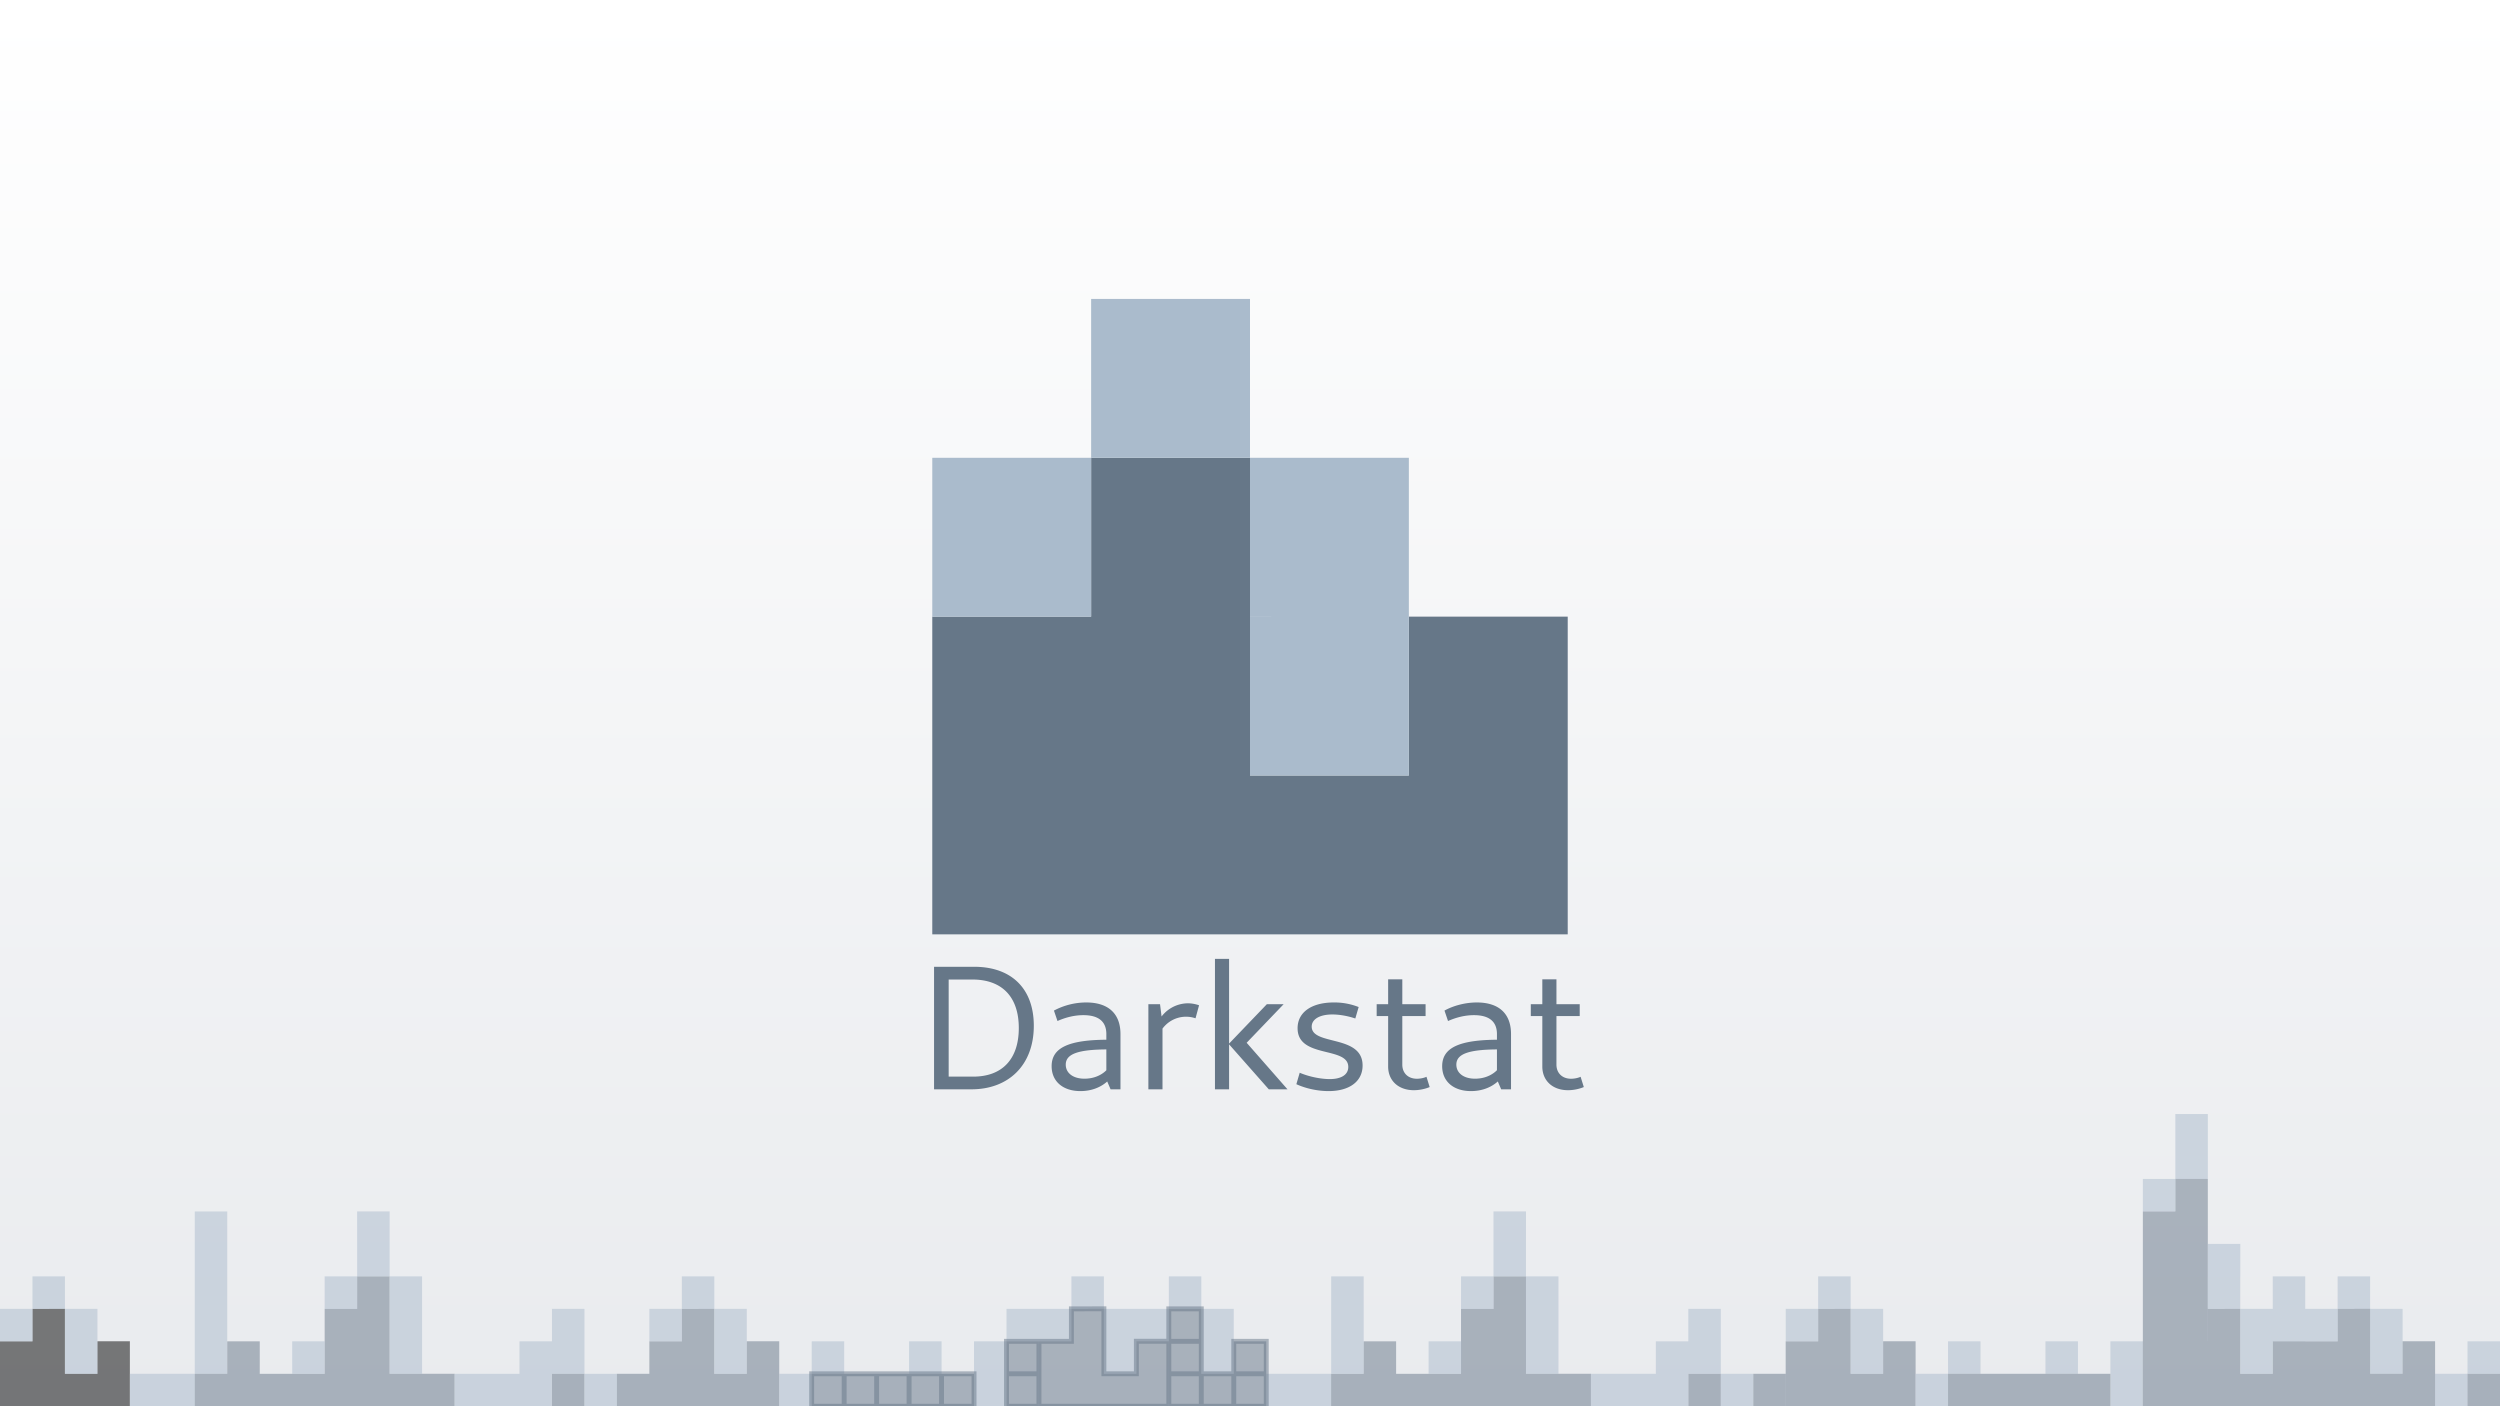 ﻿<?xml version="1.0" encoding="utf-8"?>
<svg xmlns="http://www.w3.org/2000/svg" aria-labelledby="title description" viewBox="0 0 508 285.75" xml:lang="en">
  <rect x="0" y="0" width="508" height="285.75" fill="#333333" stroke="none"/>
  <title id="title">Darkstat logo</title>
  <desc id="desc">The Darkstat logo with bandwidth usage bar charts in the background.</desc>
  <defs>
    <linearGradient id="a" x1="0%" x2="0%" y1="0%" y2="100%">
      <stop offset="0" stop-color="#fff"/>
      <stop offset="1" stop-color="#e9ebee"/>
    </linearGradient>
  </defs>
  <path d="M0 0h508v285.75H0z" fill="url(#a)"/>
  <path d="M221.72 93.02v32.28h-32.28v64.56h129.12V125.3h-32.28v32.28H254V93.02z" fill="#678"/>
  <path d="M254 93.02h32.28v32.28H254zm0 32.28h32.28v32.28H254zm-32.28-64.56H254v32.28h-32.28zm-32.28 32.28h32.28v32.28h-32.28z" fill="#abc"/>
  <path aria-label="Darkstat" d="M189.8 221.35h7.6c7.54 0 12.67-4.91 12.67-12.91 0-7.54-4.52-11.99-12.13-11.99h-8.14zm2.97-2.58v-19.73h4.81c6.07 0 9.44 3.55 9.44 9.86 0 6.28-3.34 9.87-9.26 9.87zm32.9 2.58h2.01v-11.23c0-4.12-2.44-6.42-6.96-6.42a14 14 0 0 0-6.56 1.65l.72 2.12c1.79-.8 3.58-1.19 5.27-1.19 3.08 0 4.66 1.3 4.66 3.84v9.22zm-6.13.36c4.13 0 7.25-2.58 7.75-6.42l-1.04-.5c-.54 2.65-2.9 4.4-5.89 4.4-2.3 0-3.8-1.14-3.8-2.86 0-2.19 2.55-3.09 8.68-3.09v-1.97c-8.07 0-11.55 1.61-11.55 5.38 0 3.09 2.3 5.06 5.85 5.06zm13.81-.36h2.87v-13.27l-.5-4.02h-2.37zm2.23-11.23a5.93 5.93 0 0 1 7.35-3.2l.72-2.65c-.75-.25-1.5-.4-2.3-.4a6.82 6.82 0 0 0-5.77 3.35zm22.24 11.23h3.8l-9-10.26-.22 1.76 8.44-8.8h-3.41l-7.75 8.08zm-10.94 0h2.87v-26.51h-2.87zm23.1.36c4.27 0 6.9-2 6.9-5.2 0-6.35-10.34-3.98-10.34-7.9 0-1.5 1.61-2.47 4.2-2.47 1.47 0 3.2.32 4.66.82l.68-2.33a13.37 13.37 0 0 0-5.06-.93c-4.48 0-7.35 1.97-7.35 5.24 0 6.2 10.3 3.62 10.3 7.86 0 1.57-1.4 2.47-3.77 2.47-1.83 0-4.27-.5-6.1-1.29l-.68 2.33c1.97.9 4.38 1.4 6.56 1.4zm17.33-.18c1.19 0 2.37-.29 3.2-.64l-.65-2.09c-.54.26-1.33.4-1.94.4-1.8 0-2.97-1.15-2.97-2.87V199h-2.88v17.72c0 2.87 2.09 4.81 5.24 4.81zm-7.57-15.07h9.94v-2.4h-9.94zm25.3 14.89h2v-11.23c0-4.12-2.43-6.42-6.95-6.42-2.26 0-4.7.61-6.57 1.65l.72 2.12c1.8-.8 3.59-1.19 5.27-1.19 3.09 0 4.67 1.3 4.67 3.84v9.22zm-6.14.36c4.13 0 7.25-2.58 7.75-6.42l-1.04-.5c-.54 2.65-2.9 4.4-5.88 4.4-2.3 0-3.8-1.14-3.8-2.86 0-2.19 2.54-3.09 8.68-3.09v-1.97c-8.08 0-11.56 1.61-11.56 5.38 0 3.09 2.3 5.06 5.85 5.06zm19.73-.18c1.19 0 2.37-.29 3.2-.64l-.65-2.09c-.54.26-1.33.4-1.94.4-1.79 0-2.97-1.15-2.97-2.87V199h-2.87v17.72c0 2.87 2.08 4.81 5.23 4.81zm-7.57-15.07H321v-2.4h-9.94z" fill="#678"/>
  <path d="M6.6 265.96v6.6H0v13.19h26.39v-13.2h-6.6v6.6h-6.6v-13.2z" opacity=".5"/>
  <path d="M13.2 265.96h6.6v6.6h-6.6zm0 6.6h6.6v6.6h-6.6zM0 265.96h6.6v6.6H0zm32.99 13.19h6.6v6.6h-6.6zm-6.6 0h6.6v6.6h-6.6z" fill="#abc" opacity=".5"/>
  <path d="M39.58 246.17h6.6v6.6h-6.6zm0 6.6h6.6v6.59h-6.6zm0 6.59h6.6v6.6h-6.6zm0 6.6h6.6v6.6h-6.6zm0 6.6h6.6v6.6h-6.6z" fill="#abc" opacity=".5"/>
  <path d="M85.77 279.15h6.6v6.6h-6.6zm-6.6 0h6.6v6.6h-6.6zm-6.6-19.79h6.6v6.6h-6.6zm0 6.6h6.6v6.6h-6.6zm0 6.6h6.6v6.6h-6.6zm0 6.6h6.6v6.59h-6.6zm-6.6-13.2h6.6v6.6h-6.6zm0 13.2h6.6v6.59h-6.6zm0-6.6h6.6v6.6h-6.6zm-6.6 6.6h6.6v6.59h-6.6zm-6.6 0h6.6v6.59h-6.6zm-6.59-6.6h6.6v6.6h-6.6zm0 6.6h6.6v6.59h-6.6zm-6.6 0h6.6v6.59h-6.6z" fill="#678" opacity=".5"/>
  <path d="M59.38 272.56h6.6v6.6h-6.6zm6.59-13.2h6.6v6.6h-6.6zm13.2 0h6.6v6.6h-6.6zm0 6.6h6.6v6.6h-6.6zm0 6.6h6.6v6.6h-6.6zm-6.6-26.4h6.6v6.6h-6.6zm0 6.6h6.6v6.6h-6.6z" fill="#abc" opacity=".5"/>
  <path d="M138.55 265.96v6.6h-6.6v13.19h26.39v-13.2h-6.6v6.6h-6.6v-13.2zm-13.2 13.2h6.6v6.59h-6.6z" fill="#678" opacity=".5"/>
  <path d="M145.14 265.96h6.6v6.6h-6.6zm0 6.6h6.6v6.6h-6.6z" fill="#abc" opacity=".5"/>
  <path d="M138.55 259.36h6.6v6.6h-6.6zm-6.6 6.6h6.6v6.6h-6.6zM6.6 259.36h6.6v6.6H6.6zm151.74 19.79h6.6v6.6h-6.6zm6.6-6.59h6.6v6.6h-6.6zm19.79 0h6.6v6.6h-6.6zm13.19 0h6.6v6.6h-6.6zm0 6.6h6.6v6.59h-6.6zm19.79-19.8h6.6v6.6h-6.6z" fill="#abc" opacity=".5"/>
  <path d="M112.16 279.15h6.6v6.6h-6.6z" fill="#678" opacity=".5"/>
  <path d="M244.1 265.96h6.6v6.6h-6.6zm0 6.6h6.6v6.6h-6.6zm-13.2-6.6h6.6v6.6h-6.6zm-19.78 0h6.6v6.6h-6.6zm13.2 0h6.59v6.6h-6.6zm0 6.6h6.59v6.6h-6.6zm-19.8-6.6h6.6v6.6h-6.6zm59.38 13.19h6.6v6.6h-6.6zm-6.6 0h6.6v6.6h-6.6z" fill="#abc" opacity=".5"/>
  <path d="M316.68 279.15h6.6v6.6h-6.6zm-6.6 0h6.6v6.6h-6.6zm-6.6-19.79h6.6v6.6h-6.6zm0 6.6h6.6v6.6h-6.6zm0 6.6h6.6v6.6h-6.6zm0 6.6h6.6v6.59h-6.6zm-6.6-13.2h6.6v6.6h-6.6zm0 13.2h6.6v6.59h-6.6zm0-6.6h6.6v6.6h-6.6zm-6.6 6.6h6.6v6.59h-6.6zm-6.6 0h6.6v6.59h-6.6zm-6.59-6.6h6.6v6.6h-6.6zm0 6.6h6.6v6.59h-6.6zm-6.6 0h6.6v6.59h-6.6z" fill="#678" opacity=".5"/>
  <path d="M290.29 272.56h6.6v6.6h-6.6zm6.59-13.2h6.6v6.6h-6.6z" fill="#abc" opacity=".5"/>
  <path d="M310.08 259.36h6.6v6.6h-6.6zm0 6.6h6.6v6.6h-6.6zm0 6.6h6.6v6.6h-6.6zm-6.6-26.4h6.6v6.6h-6.6zm0 6.6h6.6v6.6h-6.6z" fill="#abc" opacity=".5"/>
  <path d="M369.45 265.96v6.6h-6.6v13.19h26.4v-13.2h-6.6v6.6h-6.6v-13.2zm-13.19 13.2h6.6v6.59h-6.6z" fill="#678" opacity=".5"/>
  <path d="M376.05 265.96h6.6v6.6h-6.6zm0 6.6h6.6v6.6h-6.6zm-6.6-13.2h6.6v6.6h-6.6z" fill="#abc" opacity=".5"/>
  <path d="M362.86 265.96h6.6v6.6h-6.6zm-125.35-6.6h6.6v6.6h-6.6zm151.74 19.79h6.6v6.6h-6.6z" fill="#abc" opacity=".5"/>
  <path d="M395.84 272.56h6.6v6.6h-6.6zm19.8 0h6.6v6.6h-6.6zm13.19 0h6.6v6.6h-6.6zm0 6.6h6.6v6.59h-6.6zm52.78-13.2h6.6v6.6h-6.6zm0 6.6h6.6v6.6h-6.6zm-6.6-13.2h6.6v6.6h-6.6zm19.8 19.79h6.6v6.6h-6.6z" fill="#abc" opacity=".5"/>
  <path d="M501.4 279.15h6.6v6.6h-6.6z" fill="#678" opacity=".5"/>
  <path d="M501.4 272.56h6.6v6.6h-6.6z" fill="#abc" opacity=".5"/>
  <path d="M442.03 239.56h6.6v6.6h-6.6zm-6.6 6.6h13.2v13.2h-13.2zm0 13.2h13.2v13.2h-13.2zm39.58 6.6v6.6h-6.6v13.19h26.4v-13.2h-6.6v6.6h-6.6v-13.2zm-26.39 0v6.6h-6.6v13.19h26.4v-13.2h-6.6v6.6h-6.6v-13.2zm-13.2 6.6h6.6v6.6h-6.6zm0 6.6h6.6v6.59h-6.6zm-13.19 0h6.6v6.59h-6.6zm-6.6 0h6.6v6.59h-6.6zm-6.6 0h6.6v6.59h-6.6zm-6.59 0h6.6v6.59h-6.6zm-6.6 0h6.6v6.59h-6.6z" fill="#678" opacity=".5"/>
  <path d="M435.43 239.56h6.6v6.6h-6.6z" fill="#abc" opacity=".5"/>
  <path d="M442.03 226.37h6.6v6.6h-6.6zm0 6.6h6.6v6.6h-6.6zM270.5 259.36h6.6v6.6h-6.6zm0 6.6h6.6v6.6h-6.6zm0 6.6h6.6v6.6h-6.6zm178.13-19.8h6.6v6.6h-6.6zm13.19 6.6h6.6v6.6h-6.6zm0 6.6h6.6v6.6h-6.6zm6.6 0h6.6v6.6h-6.6zm-19.8-6.6h6.6v6.6h-6.6zm6.6 6.6h6.6v6.6h-6.6zm0 6.6h6.6v6.6h-6.6z" fill="#abc" opacity=".5"/>
  <path d="M250.7 272.56h6.6v6.6h-6.6zm0 6.6h6.6v6.59h-6.6zm-6.6 0h6.6v6.59h-6.6zm-6.6-13.2h6.6v6.6h-6.6zm0 6.6h6.6v6.6h-6.6zm0 6.6h6.6v6.59h-6.6zm-19.79-13.2v6.6h-6.6v13.19h26.4v-13.2h-6.6v6.6h-6.6v-13.2zm-13.19 6.6h6.6v6.6h-6.6zm0 6.6h6.6v6.59h-6.6zm-13.2 0h6.6v6.59h-6.6zm-6.6 0h6.6v6.59h-6.6zm-6.59 0h6.6v6.59h-6.6zm-6.6 0h6.6v6.59h-6.6zm-6.6 0h6.6v6.59h-6.6z" fill="#678" opacity=".5" stroke="#678"/>
  <path d="M112.16 265.96h6.6v6.6h-6.6zm6.6 13.2h6.6v6.59h-6.6zm-6.6-6.6h6.6v6.6h-6.6zm-6.6 0h6.6v6.6h-6.6zm0 6.6h6.6v6.59h-6.6zm-6.6 0h6.6v6.59h-6.6zm-6.6 0h6.6v6.59h-6.6z" fill="#abc" opacity=".5"/>
  <path d="M343.07 279.15h6.6v6.6h-6.6z" fill="#678" opacity=".5"/>
  <path d="M343.07 265.96h6.6v6.6h-6.6zm6.6 13.2h6.59v6.59h-6.6zm-6.6-6.6h6.6v6.6h-6.6zm-6.6 0h6.6v6.6h-6.6zm0 6.6h6.6v6.59h-6.6zm-6.6 0h6.6v6.59h-6.6zm-6.6 0h6.6v6.59h-6.6z" fill="#abc" opacity=".5"/>
</svg>
